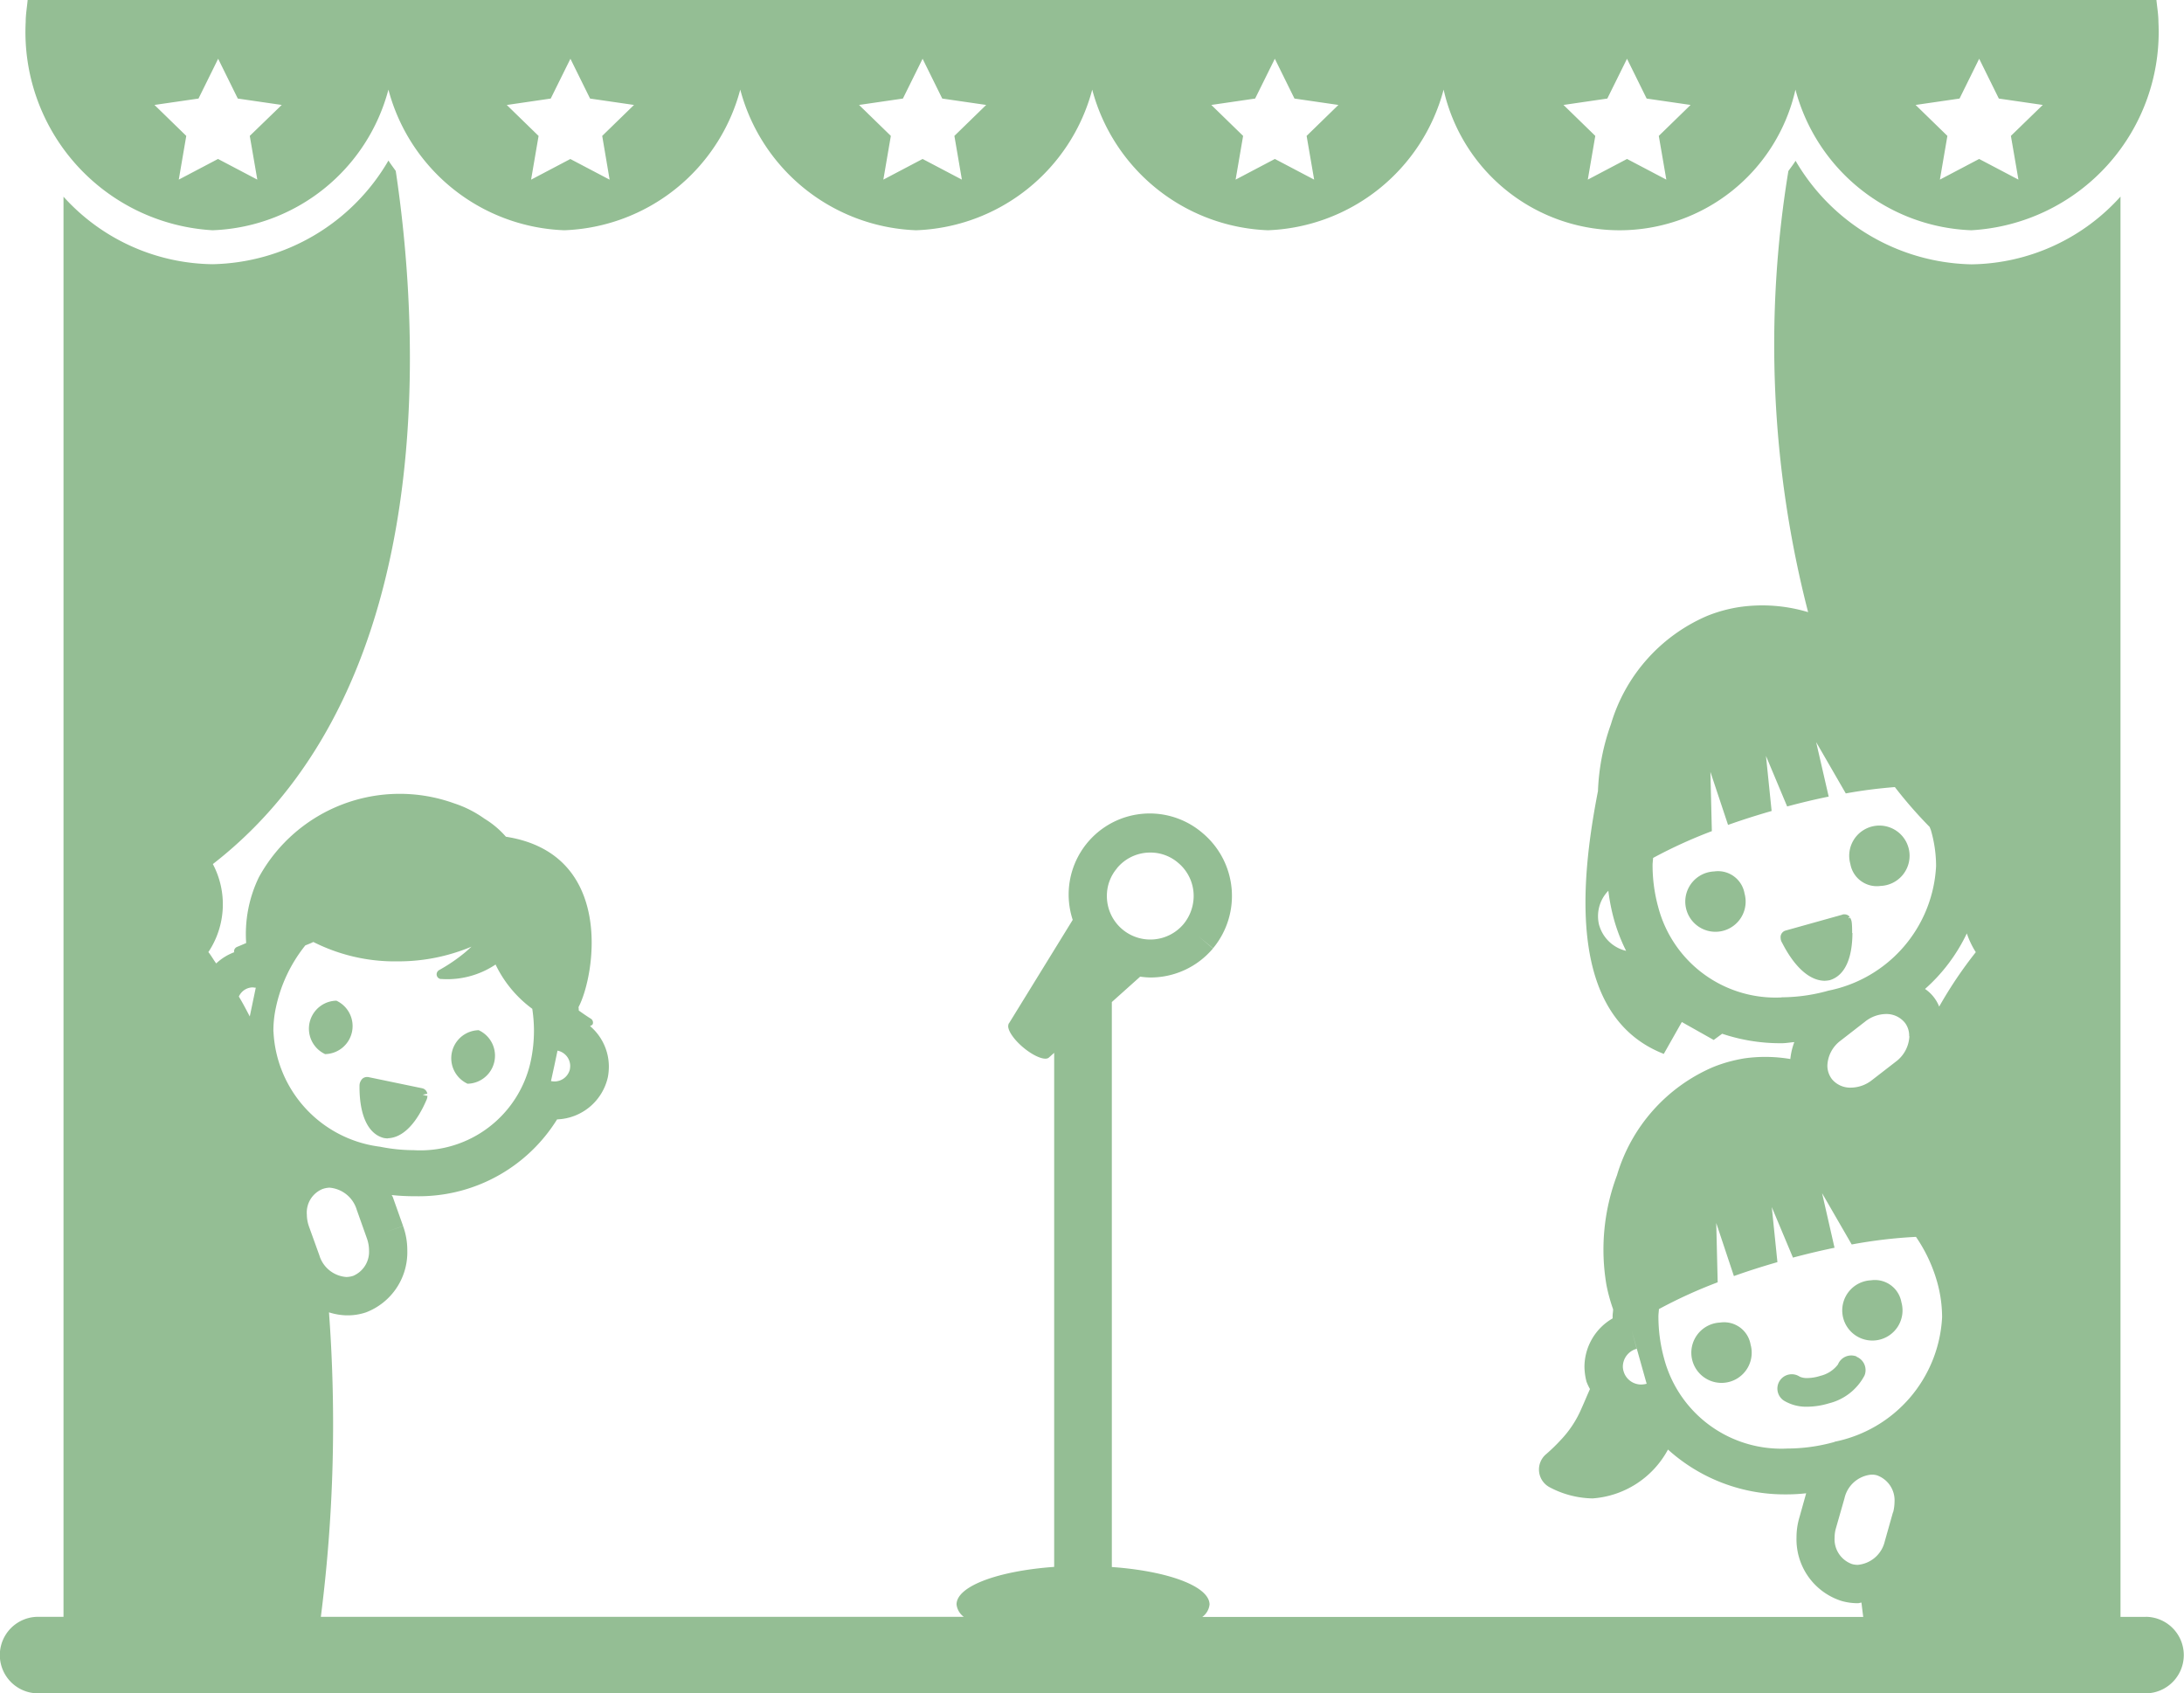 <svg id="グループ_12" data-name="グループ 12" xmlns="http://www.w3.org/2000/svg" xmlns:xlink="http://www.w3.org/1999/xlink" width="51.589" height="40" viewBox="0 0 51.589 40">
  <defs>
    <clipPath id="clip-path">
      <rect id="長方形_7" data-name="長方形 7" width="51.589" height="40" fill="#94be94"/>
    </clipPath>
  </defs>
  <g id="グループ_11" data-name="グループ 11" clip-path="url(#clip-path)">
    <path id="パス_5" data-name="パス 5" d="M43.75,22.039c0-.081,0-.163-.009-.245a.272.272,0,0,0-.041-.119l-.033.019,0-.005a.062.062,0,0,0,0-.011l.025-.023a.166.166,0,0,0-.125-.057h-.015a.1.1,0,0,0-.042.011l-1.338.374a.163.163,0,0,0-.111.133.12.12,0,0,0,0,.038.21.21,0,0,0,.034.114c.261.513.608.89,1,.9a.729.729,0,0,0,.129-.015c.389-.121.531-.579.533-1.115m.438,8.205a.712.712,0,1,0,.719.52.636.636,0,0,0-.719-.52m-.339,1.8a.339.339,0,0,0-.441.188A.735.735,0,0,1,43,32.5a1.053,1.053,0,0,1-.31.052.411.411,0,0,1-.179-.033.339.339,0,1,0-.367.57h0a1.017,1.017,0,0,0,.548.14,1.794,1.794,0,0,0,.511-.08,1.3,1.3,0,0,0,.84-.659.34.34,0,0,0-.189-.441m.57-11.122a.713.713,0,1,0-.716-.518.635.635,0,0,0,.716.518m6.265,17.267h-.6V4.644a4.815,4.815,0,0,1-3.519,1.6,4.921,4.921,0,0,1-4.156-2.446c-.052.085-.113.161-.17.242A25.318,25.318,0,0,0,42.71,14.46a3.758,3.758,0,0,0-1.645-.117h0a3.552,3.552,0,0,0-.383.084,3.3,3.3,0,0,0-.369.127h0a4.026,4.026,0,0,0-2.261,2.555,5.221,5.221,0,0,0-.306,1.578c-.432,2.21-.708,5.324,1.555,6.208l.426-.753.753.424.2-.147a4.309,4.309,0,0,0,1.365.224h.039c.1,0,.2-.019.3-.027a1.6,1.6,0,0,0-.094.4A3.544,3.544,0,0,0,41.208,25h0a3.735,3.735,0,0,0-.383.084,3.371,3.371,0,0,0-.37.127,4.021,4.021,0,0,0-2.261,2.555,4.981,4.981,0,0,0-.248,2.585,4.026,4.026,0,0,0,.158.577c0,.054-.012.107-.012.161,0,.018,0,.035,0,.054a1.328,1.328,0,0,0-.665,1.137,1.452,1.452,0,0,0,.049.36,1.286,1.286,0,0,0,.081.172c-.077.172-.142.332-.2.458a2.5,2.5,0,0,1-.488.743,4.228,4.228,0,0,1-.344.334.474.474,0,0,0,.086.788,2.235,2.235,0,0,0,1,.26h.011A2.2,2.2,0,0,0,39.4,34.241,4.107,4.107,0,0,0,42.189,35.3h.034a4.131,4.131,0,0,0,.441-.026l-.158.565a1.647,1.647,0,0,0-.07.48,1.525,1.525,0,0,0,1.069,1.5,1.4,1.4,0,0,0,.38.052c.029,0,.056-.013.085-.015.015.126.028.228.042.339H28.4a.419.419,0,0,0,.171-.292c0-.433-.987-.793-2.308-.887V23.67l.67-.6a1.867,1.867,0,0,0,.232.02h.008a1.927,1.927,0,0,0,1.479-.686l-.346-.29.348.286a1.936,1.936,0,0,0-.24-2.715,1.915,1.915,0,0,0-3.075,2.044L23.83,24.179s0,0-.005,0,0,.007,0,.01l-.008.013.005,0c-.041.1.1.333.347.54s.5.308.593.249l0,0,.01-.009s.009,0,.011,0,0-.005,0-.007l.118-.105V37.013c-1.32.094-2.306.454-2.306.887a.419.419,0,0,0,.171.292H7.579A35.936,35.936,0,0,0,7.771,31a1.482,1.482,0,0,0,.41.071H8.2A1.35,1.35,0,0,0,8.647,31a1.518,1.518,0,0,0,.974-1.455,1.67,1.67,0,0,0-.1-.584l-.425.15.425-.152-.242-.681c-.006-.018-.019-.032-.026-.049a4.838,4.838,0,0,0,.517.028h.042a3.843,3.843,0,0,0,3.347-1.815,1.276,1.276,0,0,0,1.2-1,1.365,1.365,0,0,0,.023-.262,1.257,1.257,0,0,0-.444-.942c.026-.015.058-.024.066-.055a.109.109,0,0,0-.055-.124s-.121-.075-.278-.189c0-.027,0-.052-.006-.079.389-.73.874-3.623-1.715-4.026a2.129,2.129,0,0,0-.508-.427,2.616,2.616,0,0,0-.716-.362h0a3.793,3.793,0,0,0-4.611,1.746h0a3.079,3.079,0,0,0-.3,1.554c-.126.056-.213.09-.213.091a.114.114,0,0,0-.073.12s.005,0,.005.006a1.262,1.262,0,0,0-.427.265c-.065-.087-.117-.184-.185-.268a2.034,2.034,0,0,0,.106-2.079c5.518-4.285,4.828-13,4.32-16.373-.057-.082-.119-.16-.172-.246A4.917,4.917,0,0,1,5.021,6.241,4.816,4.816,0,0,1,1.5,4.646V38.192H.9A.9.9,0,1,0,.9,40h49.78a.9.9,0,1,0,0-1.808M38.771,32.705a.431.431,0,0,1-.419-.31.388.388,0,0,1-.018-.116.439.439,0,0,1,.327-.418l-.119-.435h0l.254.905.1.356a.569.569,0,0,1-.125.018M5.9,24.011c-.083-.158-.165-.318-.258-.47a.364.364,0,0,1,.315-.217.437.437,0,0,1,.067.007c.006,0,.012,0,.018,0Zm7.2,1.136.069-.329h0a.372.372,0,0,1,.3.361.752.752,0,0,1-.008.083.375.375,0,0,1-.367.284.434.434,0,0,1-.079-.009Zm-6.642-.781a2.6,2.6,0,0,1,.062-.579,3.5,3.5,0,0,1,.692-1.455c.064-.026.131-.05.189-.081a4.26,4.26,0,0,0,2,.458,4.457,4.457,0,0,0,1.736-.347c-.049.045-.1.092-.147.132a3.99,3.99,0,0,1-.615.42.116.116,0,0,0-.059.124.113.113,0,0,0,.088.087l.013,0a2.052,2.052,0,0,0,1.289-.341,2.8,2.8,0,0,0,.867,1.046,3.514,3.514,0,0,1,.04.518,3.448,3.448,0,0,1-.069.684h0A2.667,2.667,0,0,1,9.77,27.169a4.018,4.018,0,0,1-.79-.081,2.877,2.877,0,0,1-2.52-2.721M7.3,28.977a.872.872,0,0,1-.052-.289.6.6,0,0,1,.367-.6.56.56,0,0,1,.168-.033.733.733,0,0,1,.643.52l.241.679a.842.842,0,0,1,.05.284.618.618,0,0,1-.374.6.546.546,0,0,1-.163.027.72.72,0,0,1-.637-.514ZM26.383,20.51a1.017,1.017,0,0,1,.789-.371,1,1,0,0,1,.658.243,1.017,1.017,0,0,1,.366.786,1.048,1.048,0,0,1-.238.659h0a1.026,1.026,0,0,1-1.812-.662,1,1,0,0,1,.239-.654m11.391,1.351a.863.863,0,0,1,.215-.821,4.663,4.663,0,0,0,.136.687,4.156,4.156,0,0,0,.284.733.868.868,0,0,1-.634-.6m4.308,1.7a2.865,2.865,0,0,1-2.913-2.124,3.737,3.737,0,0,1-.136-1c0-.057.01-.114.012-.171a11.446,11.446,0,0,1,1.388-.633l-.034-1.4.417,1.253c.326-.116.671-.226,1.029-.329l-.133-1.3.5,1.193q.5-.135.981-.233L42.9,17.53l.7,1.212c.421-.077.8-.121,1.159-.15a10.423,10.423,0,0,0,.822.942c.011.032.027.062.035.095a3.07,3.07,0,0,1,.117.828A3.165,3.165,0,0,1,43.194,23.4a4.144,4.144,0,0,1-1.112.158m3.02.918a.791.791,0,0,1-.317.6l-.57.441a.813.813,0,0,1-.493.175.561.561,0,0,1-.449-.2.529.529,0,0,1-.108-.319.771.771,0,0,1,.316-.594l.573-.445a.809.809,0,0,1,.493-.181.562.562,0,0,1,.45.207.5.5,0,0,1,.1.317m-.383,11.248-.193.684a.722.722,0,0,1-.64.556.52.52,0,0,1-.134-.019.621.621,0,0,1-.411-.628.787.787,0,0,1,.033-.225l.2-.7a.719.719,0,0,1,.63-.559h.01a.413.413,0,0,1,.124.015.626.626,0,0,1,.418.634,1.013,1.013,0,0,1-.034.245m-1.382-1.667a4.144,4.144,0,0,1-1.113.156,2.863,2.863,0,0,1-2.913-2.123,3.756,3.756,0,0,1-.135-1c0-.057.01-.114.012-.171a11.453,11.453,0,0,1,1.388-.633l-.034-1.4.417,1.253c.325-.116.67-.226,1.028-.329l-.133-1.3.5,1.193c.337-.09.664-.167.982-.233l-.294-1.289.7,1.212a11.413,11.413,0,0,1,1.518-.18,3.62,3.62,0,0,1,.5,1.065,3.107,3.107,0,0,1,.117.833,3.165,3.165,0,0,1-2.537,2.941m2.468-10.279a.908.908,0,0,0-.334-.416,4.114,4.114,0,0,0,.987-1.312,2.052,2.052,0,0,0,.212.443,9.972,9.972,0,0,0-.865,1.286m-37.863-.14A.662.662,0,0,0,7.68,24.9a.662.662,0,0,0,.262-1.264m1.217,3.252c.387-.013.7-.4.92-.916a.226.226,0,0,0,.017-.09h-.03l.026.008-.108-.031.11-.023a.155.155,0,0,0-.121-.129l-1.281-.266h0a.17.17,0,0,0-.029,0,.158.158,0,0,0-.134.08.228.228,0,0,0-.037.124s0,.019,0,.036c0,.586.162,1.092.571,1.2a.539.539,0,0,0,.1.01M11.045,25.6a.663.663,0,0,0,.262-1.265.663.663,0,0,0-.262,1.265M5.022,5.439A4.467,4.467,0,0,0,9.175,2.117,4.468,4.468,0,0,0,13.33,5.439a4.47,4.47,0,0,0,4.156-3.322,4.468,4.468,0,0,0,4.154,3.322A4.469,4.469,0,0,0,25.8,2.118,4.47,4.47,0,0,0,29.95,5.439,4.467,4.467,0,0,0,34.1,2.117a4.26,4.26,0,0,0,8.311,0,4.469,4.469,0,0,0,4.155,3.322A4.69,4.69,0,0,0,50.985.517c0-.177-.031-.344-.047-.517H.653C.638.172.607.34.607.517A4.69,4.69,0,0,0,5.022,5.439M46.287,2.328l.464-.94.464.94,1.038.151L47.5,3.21l.178,1.033-.928-.488-.927.488L46,3.21l-.751-.731Zm-8.32,0,.465-.94.464.94,1.038.151-.751.731.178,1.033-.928-.488-.927.488.177-1.033-.751-.731Zm-8.319,0,.465-.94.464.94,1.038.151-.751.731.178,1.033-.928-.488-.927.488.177-1.033-.751-.731Zm-8.32,0,.465-.94.464.94,1.038.151-.751.731.177,1.033-.928-.488-.927.488.177-1.033-.751-.731Zm-8.319,0,.465-.94.464.94,1.038.151-.751.731L14.4,4.244l-.928-.488-.927.488.177-1.033-.751-.731Zm-8.32,0,.464-.94.464.94,1.038.151L5.9,3.21l.178,1.033-.928-.488-.927.488L4.4,3.21l-.751-.731ZM40.634,31.241a.713.713,0,1,0,.717.52.634.634,0,0,0-.717-.52m-.142-10.656a.713.713,0,1,0,.716.52.635.635,0,0,0-.716-.52" fill="#94be94"/>
  </g>
</svg>
